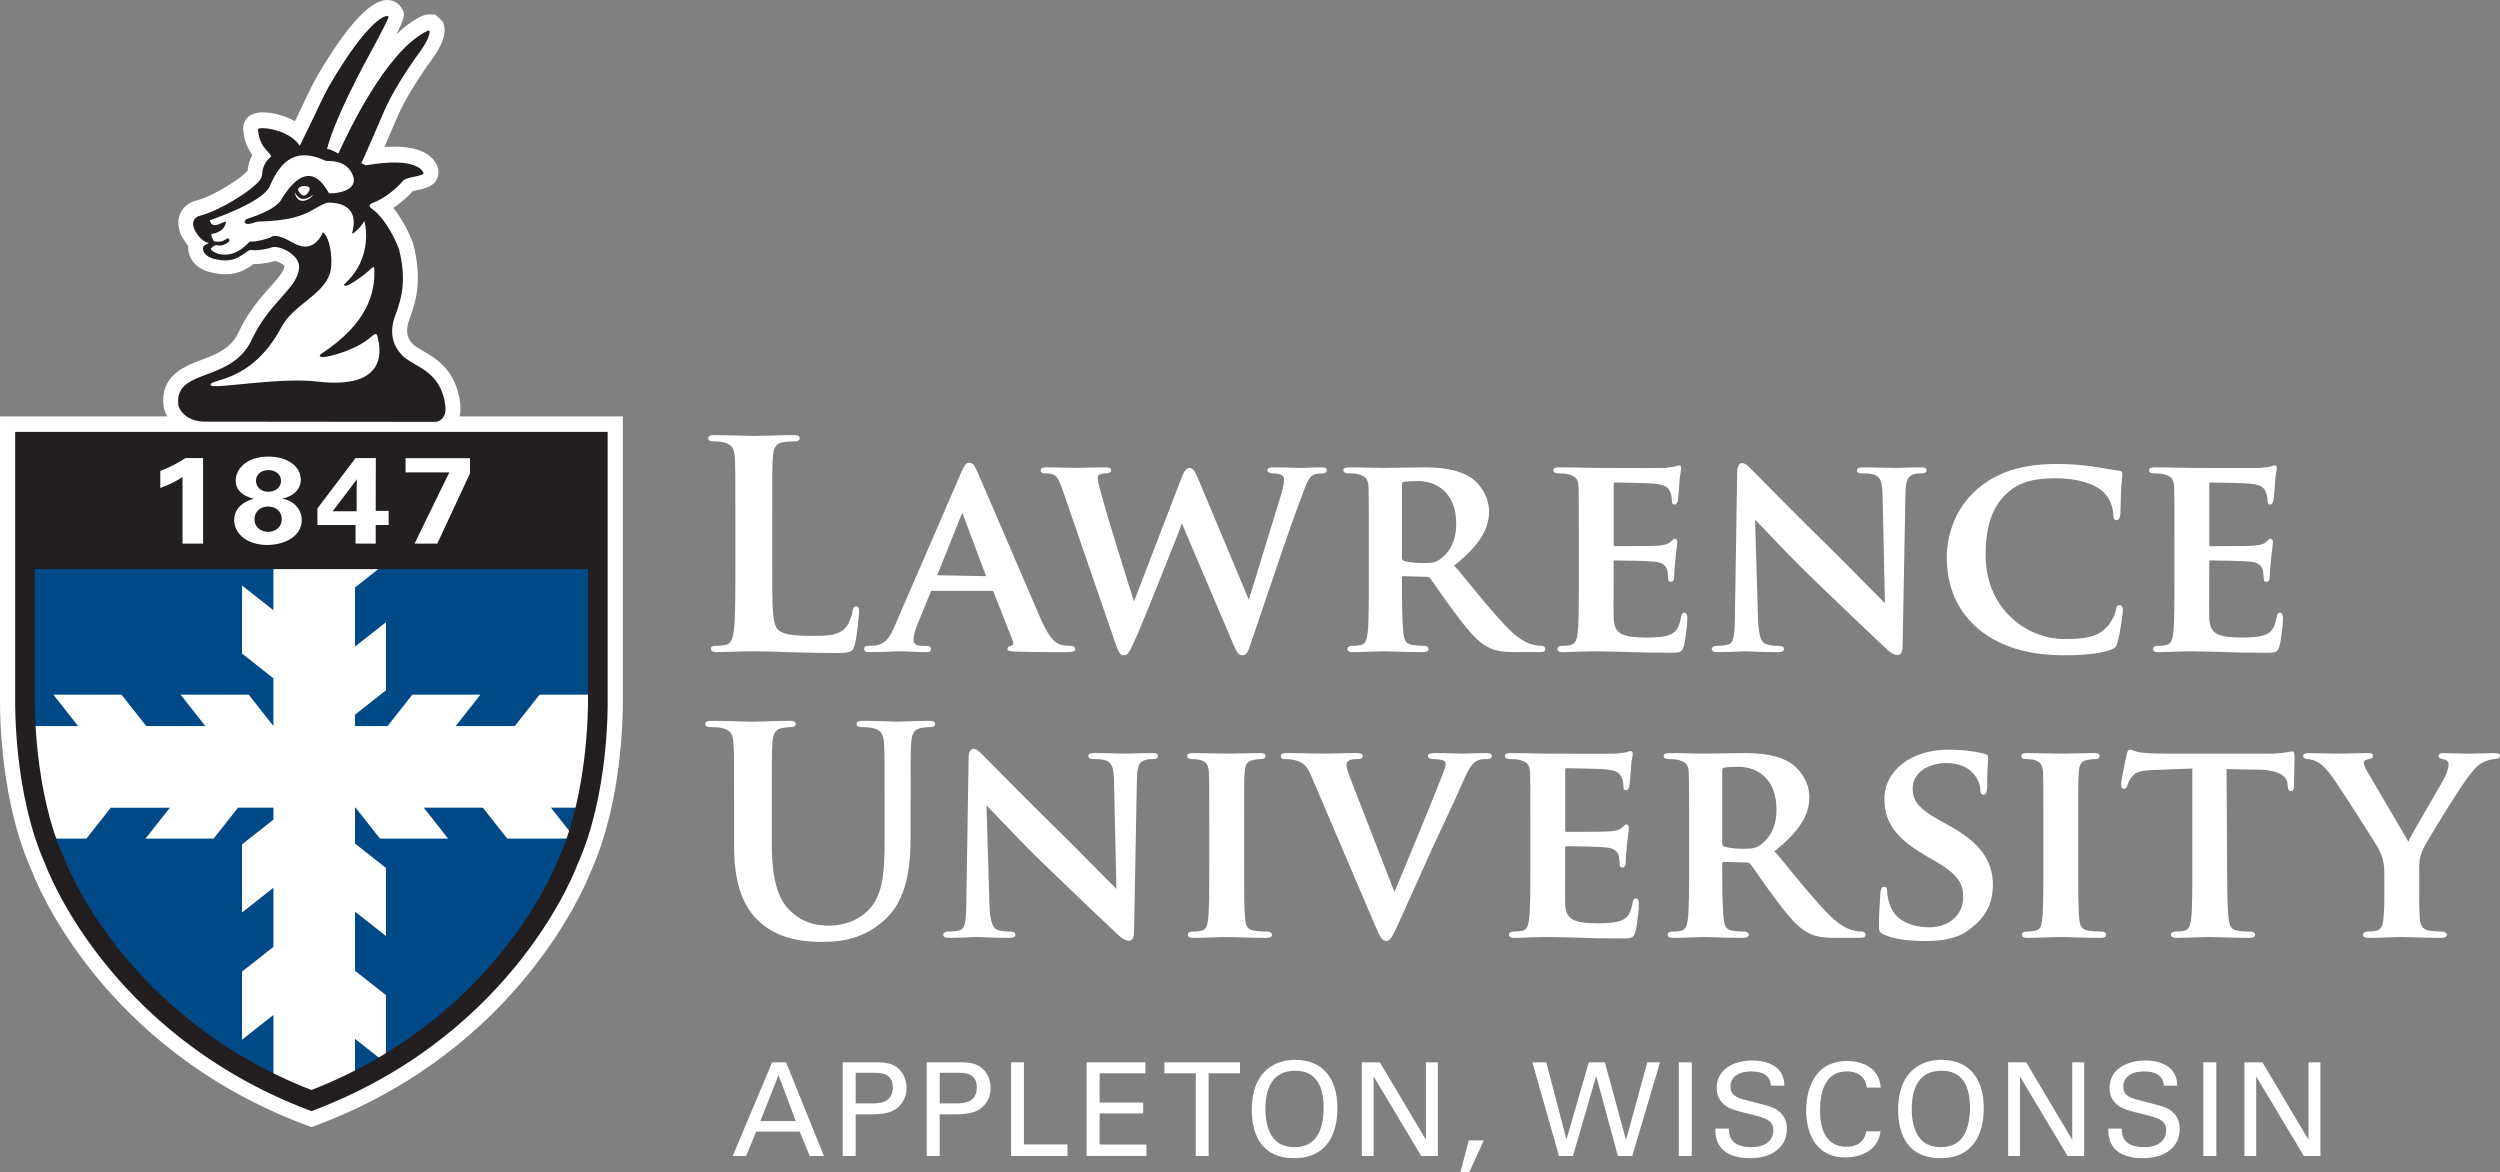 <?xml version="1.0" encoding="utf-8"?>
<!-- Generator: Adobe Illustrator 16.0.3, SVG Export Plug-In . SVG Version: 6.00 Build 0)  -->
<!DOCTYPE svg PUBLIC "-//W3C//DTD SVG 1.1//EN" "http://www.w3.org/Graphics/SVG/1.1/DTD/svg11.dtd">
<svg version="1.1" id="Layer_1" xmlns="http://www.w3.org/2000/svg" xmlns:xlink="http://www.w3.org/1999/xlink" x="0px" y="0px"
	 width="159.08px" height="74.597px" viewBox="0 0 159.08 74.597" enable-background="new 0 0 159.08 74.597" xml:space="preserve">
<rect x="0" y="0" width="159.08" height="74.597" fill="#808080" stroke="none"/>
<path fill="#FFFFFF" d="M19.268,71.516C6.477,66.629,2.338,56.27,1.988,55.331C0.072,51.067-0.004,45.671,0,44.63V26.496h10.648
	c-0.143-0.237-0.219-0.464-0.238-0.635c-0.244-1.961,1.35-2.563,2.404-2.961c0.932-0.353,1.813-0.686,2.307-1.632
	c0.609-1.358,1.42-2.274,2.074-3.01c0.496-0.56,0.889-1.003,0.906-1.353c-0.049-0.061-0.383-0.261-0.586-0.305
	c-0.313,0.099-0.846,0.204-1.336,0.204c-0.014,0-0.029,0-0.043,0c-0.277,0.193-0.697,0.484-1.207,0.588
	c-0.188,0.039-0.391,0.059-0.6,0.059c-0.566,0-1.061-0.146-1.262-0.232c-0.602-0.231-0.877-0.643-0.994-0.944
	c-0.082-0.207-0.113-0.428-0.096-0.636c-0.309-0.354-0.473-0.723-0.504-0.795c-0.234-0.682-0.09-1.133,0.07-1.402
	c0.254-0.428,0.691-0.642,1.018-0.7c1.129-0.313,2.566-1.329,2.781-1.501l0.184-0.161c0.076-0.065,0.174-0.148,0.227-0.203
	c0.025-0.378,0.143-0.721,0.305-1.006c-0.48-0.664-0.543-1.274-0.57-1.521l-0.01-0.11l0.002-0.197
	c0.029-0.209,0.199-0.893,1.234-0.893c0.533,0,1.34,0.162,2.055,0.561c0.209-0.428,0.41-0.843,0.453-0.941
	c0.018-0.042,0.607-1.318,0.934-1.876C22.053,1.646,23.561,0,24.639,0c0.346,0,0.656,0.154,0.852,0.422
	c0.289,0.406,0.35,0.544-0.266,1.757c0.426-0.408,0.865-0.751,1.313-1.001c0.23-0.129,0.459-0.258,0.762-0.258h0.396l0.32,0.301
	l0.189,0.194l0.057,0.265c0.129,0.614-0.203,1.38-1.113,2.562L27.1,4.318c-0.369,0.542-1.352,1.981-1.848,3.203
	c0,0-0.662,1.532-0.793,1.835C24.686,9.339,24.9,9.33,25.104,9.33c1.158,0,1.984,0.273,2.457,0.812
	c0.148,0.169,0.389,0.517,0.334,0.942c-0.094,0.74-0.801,0.895-1.318,1.008c-0.104,0.023-0.213,0.043-0.303,0.068
	c-0.428,0.469-0.871,0.819-1.25,1.066c0.834,1.02,1.266,2.271,1.271,2.288c0.621,2.411,0.104,3.847-0.207,4.706l-0.096,0.273
	c-0.24,0.738,0.043,1.192,0.322,1.443c0.127,0.116,0.346,0.242,0.574,0.375c0.861,0.499,2.16,1.253,2.402,3.407
	c0.033,0.274,0.014,0.537-0.051,0.777h10.393v18.125c0.006,1.06-0.066,6.456-2.008,10.772c-0.402,1.048-4.654,11.305-17.252,16.12
	l-0.551,0.21L19.268,71.516z"/>
<g>
	<g>
		<g>
			<path fill="#FFFFFF" d="M53.208,41.553c-0.974,0-1.746-0.021-2.414-0.039l-0.657-0.016c-0.818-0.036-1.473-0.055-2.218-0.055
				c0,0,0,0-0.001,0c-0.199,0-0.599,0-1.032,0.019c-0.218,0-0.448,0.01-0.671,0.019c-0.208,0.008-0.409,0.017-0.585,0.017
				c-0.099,0-0.399,0-0.399-0.218c0-0.163,0.187-0.182,0.327-0.182c0.22,0,0.431-0.023,0.646-0.072
				c0.346-0.069,0.428-0.462,0.499-0.969c0.09-0.761,0.09-2.2,0.09-3.866v-3.198c0-2.771,0-3.271-0.035-3.851
				c-0.034-0.579-0.156-0.876-0.753-1.003c-0.141-0.035-0.352-0.054-0.594-0.054c-0.17,0-0.345-0.024-0.345-0.199
				c0-0.185,0.216-0.2,0.437-0.2c0.485,0,1.065,0.018,1.565,0.033c0.379,0.011,0.713,0.021,0.925,0.021
				c0.191,0,0.554-0.01,0.961-0.022c0.521-0.015,1.112-0.032,1.51-0.032c0.202,0,0.419,0.016,0.419,0.2
				c0,0.175-0.175,0.199-0.364,0.199c-0.197,0-0.486,0.018-0.703,0.054c-0.44,0.082-0.603,0.334-0.642,1.002
				c-0.037,0.58-0.037,1.08-0.037,3.851v3.198c0,2.298,0,3.563,0.37,3.88c0.288,0.254,0.72,0.392,2.176,0.392
				c1.02,0,1.67-0.033,2.099-0.498c0.212-0.228,0.429-0.728,0.463-1.069c0.018-0.159,0.058-0.305,0.235-0.305
				c0.17,0,0.183,0.137,0.183,0.345c0,0.211-0.127,1.568-0.274,2.1C54.272,41.461,54.159,41.553,53.208,41.553z"/>
		</g>
		<g>
			<path fill="#FFFFFF" d="M67.692,41.498c-0.564,0-1.728,0-3.073-0.036c-0.337-0.021-0.508-0.031-0.508-0.164
				c0-0.124,0.067-0.181,0.233-0.199c0.04-0.007,0.083-0.04,0.108-0.085c0.034-0.061,0.036-0.136,0.007-0.211l-1.234-3.126
				c-0.03-0.072-0.067-0.085-0.131-0.085h-3.762c-0.073,0-0.08,0.005-0.113,0.086l-0.854,2.091
				c-0.153,0.356-0.233,0.738-0.233,0.931c0,0.208,0.072,0.4,0.601,0.4h0.236c0.188,0,0.272,0.062,0.272,0.199
				c0,0.177-0.156,0.2-0.292,0.2c-0.267,0-0.588-0.014-0.907-0.028c-0.312-0.014-0.622-0.027-0.874-0.027
				c-0.05,0-0.163,0.005-0.321,0.012c-0.361,0.016-0.951,0.042-1.532,0.042c-0.158,0-0.327-0.016-0.327-0.2
				c0-0.096,0.058-0.199,0.22-0.199c0.071,0,0.397-0.019,0.471-0.019c0.727-0.108,0.984-0.601,1.295-1.34l4.18-9.65
				c0.169-0.405,0.306-0.64,0.506-0.64c0.263,0,0.344,0.171,0.505,0.512c0.205,0.458,1.065,2.463,1.978,4.588
				c0.791,1.842,1.621,3.774,2.094,4.864c0.589,1.334,1.023,1.573,1.337,1.632c0.232,0.035,0.413,0.054,0.593,0.054
				c0.209,0,0.253,0.108,0.253,0.199C68.418,41.473,68.264,41.498,67.692,41.498z M61.235,32.63
				c-0.019,0.011-0.036,0.068-0.045,0.096l-1.553,3.878l3.111,0.059L61.235,32.63z"/>
		</g>
		<g>
			<path fill="#FFFFFF" d="M79.05,41.698c-0.25,0-0.368-0.222-0.598-0.767L75.2,33.298c-0.042,0.172-0.245,0.683-0.516,1.366
				c-0.765,1.927-2.044,5.151-2.526,6.194c-0.279,0.611-0.384,0.839-0.651,0.839c-0.237,0-0.335-0.222-0.47-0.587l-3.381-9.814
				c-0.197-0.559-0.324-0.917-0.547-1.053c-0.136-0.091-0.398-0.123-0.599-0.123c-0.254,0-0.292-0.125-0.292-0.199
				c0-0.16,0.202-0.182,0.399-0.182c0.575,0,1.187,0.018,1.55,0.029l0.306,0.007l0.264-0.007c0.334-0.011,0.924-0.029,1.59-0.029
				c0.197,0,0.38,0.022,0.38,0.182c0,0.123-0.125,0.199-0.325,0.199c-0.102,0-0.251,0.012-0.386,0.07
				c-0.122,0.045-0.143,0.108-0.143,0.275c0,0.184,0.13,0.647,0.311,1.29l0.033,0.119c0.271,1.011,1.729,5.693,1.963,6.395
				l3.04-7.907c0.147-0.395,0.313-0.586,0.506-0.586c0.212,0,0.366,0.275,0.561,0.75l3.197,7.633
				c0.179-0.549,0.716-2.312,1.236-4.017c0.317-1.042,0.627-2.056,0.841-2.741c0.104-0.348,0.162-0.66,0.162-0.88
				c0-0.208-0.09-0.4-0.745-0.4c-0.171,0-0.31-0.089-0.31-0.199c0-0.16,0.201-0.182,0.419-0.182c0.591,0,1.127,0.018,1.442,0.029
				l0.265,0.007l0.249-0.008c0.276-0.011,0.716-0.028,1.079-0.028c0.08,0,0.325,0,0.325,0.163c0,0.136-0.095,0.218-0.253,0.218
				c-0.095,0-0.339,0.007-0.554,0.072c-0.331,0.126-0.512,0.623-0.786,1.374l-0.081,0.221c-0.604,1.577-1.78,5.064-2.639,7.61
				l-0.523,1.549C79.41,41.492,79.316,41.698,79.05,41.698z"/>
		</g>
		<g>
			<path fill="#FFFFFF" d="M96.46,41.498c-0.857,0-1.318-0.082-1.761-0.314c-0.674-0.337-1.244-1.004-2.192-2.282
				c-0.352-0.462-0.715-0.986-1.003-1.401c-0.232-0.334-0.415-0.599-0.505-0.704c-0.079-0.08-0.16-0.097-0.264-0.097l-1.437-0.036
				c-0.062,0-0.09,0.029-0.09,0.091v0.218c0,1.699,0.028,2.713,0.092,3.286c0.053,0.443,0.119,0.717,0.586,0.786
				c0.235,0.036,0.578,0.054,0.776,0.054c0.142,0,0.237,0.103,0.237,0.199c0,0.127-0.133,0.2-0.364,0.2
				c-0.615,0-1.408-0.024-1.94-0.041c-0.269-0.008-0.471-0.014-0.55-0.014c-0.126,0-0.372,0.009-0.661,0.02
				c-0.418,0.016-0.926,0.035-1.302,0.035c-0.285,0-0.345-0.109-0.345-0.2c0-0.096,0.077-0.199,0.292-0.199
				c0.229,0,0.409-0.018,0.554-0.054c0.302-0.066,0.392-0.339,0.445-0.787c0.072-0.652,0.072-1.873,0.072-3.286v-2.726
				c0-2.344,0-2.779-0.018-3.27c-0.035-0.502-0.166-0.66-0.665-0.803c-0.13-0.037-0.407-0.053-0.625-0.053
				c-0.196,0-0.31-0.073-0.31-0.199c0-0.16,0.202-0.182,0.399-0.182c0.515,0,1.097,0.014,1.546,0.024
				c0.281,0.006,0.51,0.012,0.636,0.012c0.279,0,0.798-0.009,1.303-0.019c0.479-0.009,0.947-0.018,1.186-0.018
				c0.957,0,2.169,0.075,3.055,0.66c0.425,0.288,1.144,1.066,1.144,2.156c0,1.16-0.667,2.19-2.23,3.445l0.233,0.229
				c1.323,1.628,2.368,2.914,3.277,3.824c0.833,0.832,1.38,0.944,1.643,0.998c0.207,0.045,0.297,0.045,0.422,0.045
				c0.141,0,0.235,0.103,0.235,0.199c0,0.176-0.175,0.2-0.345,0.2H96.46z M90.265,30.612c-0.439,0-0.79,0.02-0.938,0.054
				c-0.091,0.03-0.118,0.071-0.118,0.183v4.598c0,0.152,0.03,0.192,0.126,0.24c0.389,0.123,0.92,0.142,1.201,0.142
				c0.616,0,0.833-0.048,1.105-0.247c0.466-0.328,1.021-0.987,1.021-2.261C92.662,31.321,91.371,30.612,90.265,30.612z"/>
		</g>
		<g>
			<path fill="#FFFFFF" d="M106.261,41.534c-1.187,0-2.15-0.018-2.947-0.055l-0.568-0.014c-0.513-0.012-0.933-0.022-1.283-0.022
				l-0.295,0.007c-0.174,0.005-0.388,0.012-0.613,0.012c-0.384,0.018-0.782,0.036-1.109,0.036c-0.285,0-0.345-0.109-0.345-0.2
				c0-0.096,0.077-0.199,0.292-0.199c0.229,0,0.409-0.018,0.554-0.054c0.302-0.066,0.392-0.339,0.445-0.787
				c0.072-0.652,0.072-1.873,0.072-3.286v-2.726c0-2.344,0-2.779-0.018-3.27c-0.035-0.502-0.166-0.66-0.665-0.803
				c-0.13-0.037-0.407-0.053-0.625-0.053c-0.196,0-0.31-0.073-0.31-0.199c0-0.16,0.202-0.182,0.399-0.182
				c0.481,0,1.022,0.012,1.482,0.022c0.339,0.007,0.633,0.014,0.826,0.014l3.206,0.008c0.589,0,1.051-0.002,1.153-0.008
				c0.218-0.013,0.415-0.047,0.553-0.071l0.116-0.019c0.036-0.007,0.074-0.021,0.111-0.035c0.052-0.019,0.101-0.038,0.147-0.038
				c0.066,0,0.146,0.032,0.146,0.182c0,0.038-0.009,0.08-0.022,0.143c-0.029,0.139-0.079,0.372-0.104,0.858
				c-0.006,0.057-0.015,0.17-0.024,0.303c-0.019,0.262-0.043,0.599-0.066,0.72c-0.027,0.106-0.072,0.284-0.217,0.284
				c-0.152,0-0.165-0.122-0.165-0.236c0-0.125-0.021-0.382-0.104-0.547c-0.119-0.252-0.223-0.47-1.025-0.544
				c-0.268-0.035-2.174-0.072-2.505-0.072c-0.049,0-0.073,0.037-0.073,0.109v3.816c0,0.107,0.025,0.127,0.073,0.127
				c1.547,0,2.565-0.013,2.795-0.036c0.403-0.039,0.598-0.098,0.744-0.228c0.041-0.036,0.075-0.07,0.104-0.099
				c0.064-0.064,0.11-0.111,0.174-0.111c0.092,0,0.163,0.088,0.163,0.2c0,0.057-0.015,0.178-0.047,0.451l-0.08,0.68
				c-0.037,0.308-0.072,0.923-0.072,1.031c0,0.315-0.109,0.382-0.2,0.382c-0.116,0-0.183-0.06-0.183-0.163l-0.015-0.188
				c-0.007-0.117-0.016-0.244-0.037-0.37c-0.078-0.261-0.236-0.514-0.858-0.57c-0.29-0.037-2.085-0.073-2.505-0.073
				c-0.019,0-0.056,0-0.056,0.128l-0.003,1.863c-0.005,0.596-0.01,1.341,0.003,1.661c0.035,0.998,0.472,1.255,2.126,1.255
				c0.448,0,1.091-0.021,1.495-0.197c0.377-0.171,0.558-0.475,0.669-1.118c0.034-0.151,0.071-0.266,0.217-0.266
				c0.183,0,0.183,0.301,0.183,0.399c0,0.354-0.128,1.406-0.221,1.719C107.032,41.534,106.869,41.534,106.261,41.534z"/>
		</g>
		<g>
			<path fill="#FFFFFF" d="M120.771,41.68c-0.229,0-0.451-0.11-0.68-0.338c-0.997-0.926-2.997-2.834-4.67-4.452
				c-1.114-1.068-2.208-2.219-2.932-2.981c-0.408-0.43-0.7-0.736-0.811-0.834l0.187,6.278c0.04,1.294,0.274,1.552,0.522,1.639
				c0.216,0.072,0.485,0.107,0.824,0.107c0.227,0,0.308,0.107,0.308,0.199c0,0.177-0.214,0.2-0.399,0.2
				c-0.677,0-1.23-0.023-1.614-0.04c-0.202-0.009-0.357-0.015-0.458-0.015c-0.043,0-0.139,0.005-0.274,0.011
				c-0.325,0.016-0.875,0.043-1.452,0.043c-0.169,0-0.399,0-0.399-0.2c0-0.113,0.126-0.199,0.292-0.199
				c0.269,0,0.537-0.027,0.718-0.072c0.386-0.1,0.445-0.481,0.463-1.836l0.145-9.159c0-0.336,0.124-0.563,0.31-0.563
				c0.198,0,0.399,0.201,0.653,0.456l0.263,0.266c0.672,0.683,2.716,2.761,4.725,4.722c0.597,0.587,1.505,1.507,2.243,2.255
				c0.609,0.617,1.103,1.117,1.209,1.215l-0.152-6.842c-0.018-0.976-0.176-1.199-0.521-1.331c-0.23-0.088-0.602-0.088-0.823-0.088
				c-0.192,0-0.29-0.067-0.29-0.199c0-0.167,0.207-0.182,0.437-0.182c0.509,0,1.024,0.014,1.429,0.024
				c0.259,0.007,0.472,0.012,0.606,0.012c0.059,0,0.162-0.004,0.301-0.009c0.289-0.011,0.734-0.027,1.262-0.027
				c0.169,0,0.399,0,0.399,0.182c0,0.092-0.081,0.199-0.308,0.199c-0.16,0-0.286,0-0.482,0.053
				c-0.418,0.122-0.537,0.388-0.554,1.238l-0.182,9.74C121.063,41.542,120.905,41.68,120.771,41.68z"/>
		</g>
		<g>
			<path fill="#FFFFFF" d="M131.401,41.698c-2.358,0-4.161-0.55-5.512-1.681c-1.335-1.12-2.013-2.664-2.013-4.588
				c0-0.605,0.136-2.701,1.885-4.261c1.281-1.122,2.899-1.645,5.095-1.645c1.023,0,1.629,0.076,2.331,0.164
				c0.244,0.037,0.477,0.077,0.698,0.115c0.322,0.056,0.621,0.107,0.9,0.14c0.178,0.017,0.269,0.09,0.269,0.217
				c0,0.057-0.008,0.125-0.019,0.23c-0.015,0.131-0.035,0.322-0.056,0.625c-0.021,0.294-0.029,0.703-0.036,1.055
				c-0.006,0.258-0.011,0.486-0.019,0.617c-0.009,0.103-0.033,0.416-0.253,0.416c-0.178,0-0.2-0.194-0.2-0.363
				c-0.019-0.52-0.245-1.047-0.606-1.41c-0.591-0.57-1.708-0.897-3.064-0.897c-1.406,0-2.273,0.25-2.994,0.863
				c-0.995,0.856-1.458,2.125-1.458,3.989c0,3.71,2.89,5.379,4.942,5.379c1.442,0,2.19-0.116,2.81-0.805
				c0.254-0.29,0.479-0.719,0.536-1.019c0.034-0.233,0.076-0.338,0.234-0.338c0.13,0,0.218,0.16,0.218,0.309
				c0,0.19-0.186,1.543-0.348,2.064c-0.073,0.277-0.151,0.362-0.438,0.477C133.758,41.568,132.673,41.698,131.401,41.698z"/>
		</g>
		<g>
			<path fill="#FFFFFF" d="M144.161,41.534c-1.187,0-2.15-0.018-2.947-0.055l-0.568-0.014c-0.513-0.012-0.933-0.022-1.283-0.022
				l-0.295,0.007c-0.174,0.005-0.388,0.012-0.613,0.012c-0.384,0.018-0.782,0.036-1.109,0.036c-0.285,0-0.345-0.109-0.345-0.2
				c0-0.096,0.077-0.199,0.292-0.199c0.229,0,0.409-0.018,0.554-0.054c0.302-0.066,0.392-0.339,0.445-0.787
				c0.072-0.652,0.072-1.873,0.072-3.286v-2.726c0-2.344,0-2.779-0.018-3.27c-0.035-0.502-0.166-0.66-0.665-0.803
				c-0.13-0.037-0.407-0.053-0.625-0.053c-0.196,0-0.31-0.073-0.31-0.199c0-0.16,0.202-0.182,0.399-0.182
				c0.481,0,1.022,0.012,1.482,0.022c0.339,0.007,0.633,0.014,0.826,0.014l3.206,0.008c0.589,0,1.051-0.002,1.153-0.008
				c0.218-0.013,0.415-0.047,0.553-0.071l0.116-0.019c0.036-0.007,0.074-0.021,0.111-0.035c0.052-0.019,0.101-0.038,0.147-0.038
				c0.066,0,0.146,0.032,0.146,0.182c0,0.038-0.009,0.08-0.022,0.143c-0.029,0.139-0.079,0.372-0.104,0.858
				c-0.006,0.057-0.015,0.17-0.024,0.303c-0.019,0.262-0.043,0.599-0.066,0.72c-0.027,0.106-0.072,0.284-0.217,0.284
				c-0.152,0-0.165-0.122-0.165-0.236c0-0.125-0.021-0.382-0.104-0.547c-0.119-0.252-0.223-0.47-1.025-0.544
				c-0.268-0.035-2.174-0.072-2.505-0.072c-0.049,0-0.073,0.037-0.073,0.109v3.816c0,0.107,0.025,0.127,0.073,0.127
				c1.547,0,2.565-0.013,2.795-0.036c0.403-0.039,0.598-0.098,0.744-0.228c0.041-0.036,0.075-0.07,0.104-0.099
				c0.064-0.064,0.11-0.111,0.174-0.111c0.092,0,0.163,0.088,0.163,0.2c0,0.057-0.015,0.178-0.047,0.451l-0.08,0.68
				c-0.037,0.308-0.072,0.923-0.072,1.031c0,0.315-0.109,0.382-0.2,0.382c-0.116,0-0.183-0.06-0.183-0.163l-0.015-0.188
				c-0.007-0.117-0.016-0.244-0.037-0.37c-0.078-0.261-0.236-0.514-0.858-0.57c-0.29-0.037-2.085-0.073-2.505-0.073
				c-0.019,0-0.056,0-0.056,0.128l-0.003,1.863c-0.005,0.596-0.01,1.341,0.003,1.661c0.035,0.998,0.472,1.255,2.126,1.255
				c0.448,0,1.091-0.021,1.495-0.197c0.377-0.171,0.558-0.475,0.669-1.118c0.034-0.151,0.071-0.266,0.217-0.266
				c0.183,0,0.183,0.301,0.183,0.399c0,0.354-0.128,1.406-0.221,1.719C144.933,41.534,144.77,41.534,144.161,41.534z"/>
		</g>
		<g>
			<path fill="#FFFFFF" d="M52.399,59.933c-0.797,0-2.661,0-4.058-1.263c-1.111-1.001-1.629-2.54-1.629-4.842v-2.653
				c0-2.771,0-3.271-0.037-3.85c-0.034-0.579-0.156-0.877-0.753-1.003c-0.15-0.037-0.469-0.054-0.701-0.054
				c-0.17,0-0.345-0.024-0.345-0.199c0-0.185,0.216-0.2,0.437-0.2c0.55,0,1.159,0.018,1.682,0.033
				c0.393,0.012,0.737,0.021,0.971,0.021c0.195,0,0.534-0.011,0.907-0.023c0.458-0.015,0.969-0.032,1.329-0.032
				c0.22,0,0.435,0.016,0.435,0.2c0,0.176-0.175,0.199-0.327,0.199c-0.194,0-0.302,0.018-0.512,0.053
				c-0.45,0.083-0.612,0.336-0.651,1.004c-0.035,0.58-0.035,1.08-0.035,3.851v2.544c0,2.899,0.674,3.849,1.402,4.443
				c0.795,0.653,1.619,0.737,2.249,0.737c0.455,0,1.606-0.094,2.484-0.971c0.966-0.966,1.042-2.533,1.042-4.481v-2.271
				c0-2.771,0-3.271-0.035-3.851c-0.034-0.579-0.156-0.876-0.755-1.003c-0.135-0.034-0.434-0.054-0.645-0.054
				c-0.171,0-0.347-0.024-0.347-0.199c0-0.185,0.217-0.2,0.419-0.2c0.809,0,1.785,0.042,2.032,0.052c0.019,0,0.037,0,0.058,0
				c0.131,0,0.306-0.006,0.522-0.014c0.455-0.016,1.093-0.039,1.548-0.039c0.202,0,0.419,0.016,0.419,0.2
				c0,0.175-0.175,0.199-0.364,0.199c-0.195,0-0.303,0.018-0.514,0.053c-0.448,0.083-0.61,0.335-0.649,1.003
				c-0.035,0.58-0.035,1.08-0.035,3.851v1.944c0,2.081-0.211,4.187-1.739,5.497C54.846,59.783,53.457,59.933,52.399,59.933z"/>
		</g>
		<g>
			<path fill="#FFFFFF" d="M71.866,59.86c-0.229,0-0.451-0.11-0.68-0.338c-0.997-0.926-2.997-2.834-4.67-4.452
				c-1.114-1.068-2.208-2.219-2.932-2.981c-0.408-0.43-0.7-0.736-0.811-0.834l0.187,6.278c0.04,1.294,0.274,1.552,0.522,1.639
				c0.216,0.072,0.485,0.107,0.824,0.107c0.227,0,0.308,0.107,0.308,0.199c0,0.177-0.214,0.2-0.399,0.2
				c-0.677,0-1.23-0.023-1.614-0.04c-0.202-0.009-0.357-0.015-0.458-0.015c-0.043,0-0.139,0.005-0.274,0.011
				c-0.325,0.016-0.875,0.043-1.452,0.043c-0.169,0-0.399,0-0.399-0.2c0-0.113,0.126-0.199,0.292-0.199
				c0.269,0,0.537-0.027,0.718-0.072c0.386-0.1,0.445-0.481,0.463-1.836l0.145-9.159c0-0.336,0.124-0.563,0.31-0.563
				c0.198,0,0.399,0.201,0.653,0.456l0.263,0.266c0.672,0.683,2.716,2.761,4.725,4.722c0.597,0.587,1.505,1.507,2.243,2.255
				c0.609,0.617,1.103,1.117,1.209,1.215l-0.152-6.842c-0.018-0.976-0.176-1.199-0.521-1.331c-0.23-0.088-0.602-0.088-0.823-0.088
				c-0.192,0-0.29-0.067-0.29-0.199c0-0.167,0.207-0.182,0.437-0.182c0.509,0,1.024,0.014,1.429,0.024
				c0.259,0.007,0.472,0.012,0.606,0.012c0.059,0,0.162-0.004,0.301-0.009c0.289-0.011,0.734-0.027,1.262-0.027
				c0.169,0,0.399,0,0.399,0.182c0,0.092-0.081,0.199-0.308,0.199c-0.16,0-0.286,0-0.482,0.053
				c-0.418,0.122-0.537,0.388-0.554,1.238l-0.182,9.74C72.158,59.722,72.001,59.86,71.866,59.86z"/>
		</g>
		<g>
			<path fill="#FFFFFF" d="M80.601,59.679c-0.641,0-1.297-0.021-1.81-0.036c-0.33-0.01-0.601-0.019-0.771-0.019
				c-0.156,0-0.446,0.01-0.777,0.021c-0.439,0.015-0.949,0.033-1.313,0.033c-0.285,0-0.345-0.109-0.345-0.2
				c0-0.096,0.076-0.199,0.29-0.199c0.229,0,0.409-0.018,0.554-0.054c0.314-0.069,0.394-0.285,0.445-0.714
				c0.074-0.633,0.074-1.896,0.074-3.358v-2.726c0-2.344,0-2.779-0.02-3.27c-0.035-0.534-0.21-0.688-0.52-0.785
				c-0.16-0.048-0.347-0.071-0.571-0.071c-0.144,0-0.29-0.026-0.29-0.218c0-0.144,0.212-0.163,0.419-0.163
				c0.32,0,0.781,0.01,1.211,0.02c0.373,0.008,0.722,0.016,0.934,0.016c0.178,0,0.481-0.007,0.818-0.015
				c0.42-0.01,0.892-0.021,1.234-0.021c0.09,0,0.362,0,0.362,0.163c0,0.192-0.146,0.218-0.29,0.218
				c-0.162,0-0.287,0.018-0.466,0.054c-0.4,0.067-0.533,0.255-0.57,0.803c-0.035,0.49-0.035,0.915-0.035,3.269v2.726
				c0,1.462,0,2.725,0.072,3.377c0.054,0.416,0.158,0.626,0.604,0.695c0.216,0.036,0.572,0.054,0.813,0.054
				c0.199,0,0.29,0.104,0.29,0.199C80.945,59.604,80.816,59.679,80.601,59.679z"/>
		</g>
		<g>
			<path fill="#FFFFFF" d="M88.206,59.879c-0.245,0-0.38-0.226-0.688-0.95l-4.035-9.449c-0.364-0.858-0.594-0.984-1.155-1.125
				c-0.231-0.054-0.487-0.054-0.61-0.054c-0.145,0-0.218-0.067-0.218-0.199c0-0.167,0.207-0.182,0.437-0.182
				c0.471,0,0.959,0.011,1.396,0.021c0.354,0.008,0.677,0.015,0.93,0.015c0.166,0,0.406-0.006,0.688-0.013
				c0.398-0.01,0.88-0.023,1.348-0.023c0.272,0,0.417,0.063,0.417,0.182c0,0.123-0.111,0.199-0.29,0.199
				c-0.211,0-0.469,0.012-0.597,0.103c-0.104,0.069-0.148,0.152-0.148,0.279c0,0.174,0.111,0.528,0.36,1.15l2.689,6.925
				c0.675-1.59,2.722-6.551,3.112-7.596c0.092-0.247,0.145-0.448,0.145-0.551c0-0.143-0.058-0.188-0.195-0.239
				c-0.213-0.064-0.506-0.071-0.622-0.071c-0.188,0-0.31-0.078-0.31-0.199c0-0.151,0.196-0.182,0.491-0.182
				c0.533,0,1.026,0.016,1.355,0.027c0.163,0.005,0.285,0.009,0.352,0.009c0.116,0,0.318-0.006,0.551-0.014
				c0.312-0.01,0.677-0.022,0.959-0.022c0.099,0,0.362,0,0.362,0.182c0,0.074-0.038,0.199-0.29,0.199c-0.003,0-0.006,0-0.008,0
				c-0.285,0-0.543,0.021-0.752,0.174c-0.183,0.132-0.397,0.345-0.824,1.349c-0.41,0.936-0.729,1.616-1.137,2.485
				c-0.227,0.482-0.48,1.022-0.792,1.696c-0.463,1.027-0.87,1.938-1.21,2.698c-0.406,0.908-0.717,1.603-0.915,2.028
				C88.603,59.62,88.449,59.879,88.206,59.879z"/>
		</g>
		<g>
			<path fill="#FFFFFF" d="M103.175,59.715c-1.186,0-2.148-0.018-2.945-0.055l-0.568-0.014c-0.513-0.012-0.933-0.022-1.283-0.022
				l-0.295,0.007c-0.174,0.005-0.388,0.012-0.613,0.012c-0.391,0.018-0.786,0.036-1.109,0.036c-0.285,0-0.345-0.109-0.345-0.2
				c0-0.096,0.076-0.199,0.29-0.199c0.229,0,0.409-0.018,0.554-0.054c0.304-0.066,0.391-0.328,0.445-0.787
				c0.074-0.652,0.074-1.873,0.074-3.286v-2.726c0-2.344,0-2.779-0.02-3.27c-0.033-0.502-0.164-0.66-0.663-0.803
				c-0.13-0.037-0.408-0.053-0.627-0.053c-0.195,0-0.308-0.073-0.308-0.199c0-0.16,0.202-0.182,0.399-0.182
				c0.481,0,1.023,0.012,1.483,0.022c0.338,0.007,0.631,0.014,0.823,0.014l3.207,0.008c0.588,0,1.05-0.002,1.152-0.008
				c0.219-0.013,0.417-0.047,0.556-0.071l0.115-0.019c0.035-0.007,0.072-0.021,0.108-0.035c0.053-0.02,0.103-0.038,0.15-0.038
				c0.055,0,0.146,0.024,0.146,0.182c0,0.037-0.009,0.079-0.022,0.142c-0.03,0.139-0.08,0.371-0.104,0.859
				c-0.008,0.061-0.017,0.186-0.026,0.33c-0.02,0.257-0.042,0.576-0.066,0.693c-0.021,0.093-0.067,0.284-0.217,0.284
				c-0.163,0-0.163-0.148-0.163-0.236c0-0.125-0.022-0.382-0.105-0.547c-0.113-0.242-0.219-0.47-1.025-0.544
				c-0.272-0.036-2.164-0.072-2.505-0.072c-0.018,0-0.071,0-0.071,0.109v3.816c0,0.117,0.033,0.127,0.071,0.127
				c1.547,0,2.565-0.013,2.795-0.036c0.402-0.038,0.597-0.098,0.744-0.228c0.041-0.036,0.075-0.07,0.104-0.099
				c0.064-0.064,0.11-0.111,0.174-0.111c0.093,0,0.165,0.088,0.165,0.2c0,0.059-0.016,0.185-0.051,0.477l-0.078,0.655
				c-0.035,0.307-0.072,0.923-0.072,1.031c0,0.315-0.109,0.382-0.2,0.382c-0.114,0-0.181-0.06-0.181-0.163l-0.014-0.181
				c-0.008-0.119-0.017-0.248-0.04-0.376c-0.076-0.261-0.233-0.514-0.858-0.57c-0.29-0.037-2.085-0.073-2.505-0.073
				c-0.016,0-0.054,0-0.054,0.128l-0.004,1.863c-0.004,0.596-0.01,1.34,0.004,1.661c0.033,0.998,0.471,1.255,2.126,1.255
				c0.447,0,1.089-0.021,1.493-0.197c0.378-0.171,0.56-0.474,0.671-1.118c0.031-0.146,0.069-0.266,0.217-0.266
				c0.181,0,0.181,0.29,0.181,0.399c0,0.35-0.126,1.402-0.219,1.719C103.948,59.715,103.769,59.715,103.175,59.715z"/>
		</g>
		<g>
			<path fill="#FFFFFF" d="M116.839,59.679c-0.857,0-1.318-0.082-1.761-0.314c-0.674-0.337-1.244-1.004-2.192-2.282
				c-0.352-0.462-0.715-0.986-1.003-1.401c-0.232-0.334-0.415-0.599-0.505-0.704c-0.079-0.08-0.16-0.097-0.264-0.097l-1.437-0.036
				c-0.062,0-0.09,0.029-0.09,0.091v0.218c0,1.699,0.028,2.713,0.092,3.286c0.053,0.443,0.119,0.717,0.586,0.786
				c0.235,0.036,0.578,0.054,0.776,0.054c0.142,0,0.237,0.103,0.237,0.199c0,0.127-0.133,0.2-0.364,0.2
				c-0.615,0-1.408-0.024-1.94-0.041c-0.269-0.008-0.471-0.014-0.55-0.014c-0.126,0-0.372,0.009-0.661,0.02
				c-0.418,0.016-0.926,0.035-1.302,0.035c-0.285,0-0.345-0.109-0.345-0.2c0-0.096,0.077-0.199,0.292-0.199
				c0.229,0,0.409-0.018,0.554-0.054c0.302-0.066,0.392-0.339,0.445-0.787c0.072-0.652,0.072-1.873,0.072-3.286v-2.726
				c0-2.344,0-2.779-0.018-3.27c-0.035-0.502-0.166-0.66-0.665-0.803c-0.13-0.037-0.407-0.053-0.625-0.053
				c-0.196,0-0.31-0.073-0.31-0.199c0-0.16,0.202-0.182,0.399-0.182c0.515,0,1.097,0.014,1.546,0.024
				c0.281,0.006,0.51,0.012,0.636,0.012c0.279,0,0.798-0.009,1.303-0.019c0.479-0.009,0.947-0.018,1.186-0.018
				c0.957,0,2.169,0.075,3.055,0.66c0.425,0.288,1.144,1.066,1.144,2.156c0,1.16-0.667,2.19-2.23,3.445l0.233,0.229
				c1.323,1.628,2.368,2.914,3.277,3.824c0.833,0.832,1.38,0.944,1.643,0.998c0.207,0.045,0.297,0.045,0.422,0.045
				c0.141,0,0.235,0.103,0.235,0.199c0,0.176-0.175,0.2-0.345,0.2H116.839z M110.644,48.793c-0.439,0-0.79,0.02-0.938,0.054
				c-0.091,0.03-0.118,0.071-0.118,0.183v4.598c0,0.152,0.03,0.192,0.126,0.24c0.389,0.123,0.92,0.142,1.201,0.142
				c0.616,0,0.833-0.048,1.105-0.247c0.466-0.328,1.021-0.987,1.021-2.261C113.041,49.502,111.75,48.793,110.644,48.793z"/>
		</g>
		<g>
			<path fill="#FFFFFF" d="M122.505,59.879c-1.135,0-2.015-0.136-2.614-0.404c-0.274-0.118-0.33-0.212-0.33-0.56
				c0-0.779,0.063-1.661,0.086-1.993c0.004-0.329,0.095-0.497,0.241-0.497c0.132,0,0.198,0.098,0.198,0.291
				c0,0.21,0.06,0.535,0.145,0.789c0.421,1.394,2.028,1.501,2.511,1.501c1.284,0,2.181-0.792,2.181-1.927
				c0-0.621-0.121-1.299-1.564-2.149l-0.926-0.546c-1.794-1.052-2.525-2.077-2.525-3.538c0-1.821,1.712-3.144,4.069-3.144
				c1.203,0,2.05,0.195,2.28,0.255c0.121,0.03,0.246,0.081,0.246,0.235c0,0.058-0.005,0.136-0.011,0.247
				c-0.017,0.271-0.044,0.741-0.044,1.606c0,0.436-0.128,0.527-0.235,0.527c-0.091,0-0.2-0.054-0.2-0.31
				c0-0.145-0.073-0.605-0.409-0.994c-0.266-0.326-0.785-0.714-1.754-0.714c-1.065,0-2.144,0.555-2.144,1.617
				c0,0.696,0.267,1.222,1.671,2.005l0.654,0.363c1.948,1.075,2.78,2.204,2.78,3.774c0,1.234-0.498,2.135-1.615,2.919
				C124.39,59.812,123.273,59.879,122.505,59.879z"/>
		</g>
		<g>
			<path fill="#FFFFFF" d="M133.677,59.679c-0.641,0-1.297-0.021-1.81-0.036c-0.33-0.01-0.601-0.019-0.771-0.019
				c-0.156,0-0.446,0.01-0.777,0.021c-0.439,0.015-0.949,0.033-1.313,0.033c-0.285,0-0.345-0.109-0.345-0.2
				c0-0.096,0.076-0.199,0.29-0.199c0.229,0,0.409-0.018,0.554-0.054c0.314-0.069,0.394-0.285,0.445-0.714
				c0.074-0.633,0.074-1.896,0.074-3.358v-2.726c0-2.344,0-2.779-0.02-3.27c-0.035-0.534-0.21-0.688-0.52-0.785
				c-0.16-0.048-0.347-0.071-0.571-0.071c-0.144,0-0.29-0.026-0.29-0.218c0-0.144,0.212-0.163,0.419-0.163
				c0.32,0,0.781,0.01,1.211,0.02c0.373,0.008,0.722,0.016,0.934,0.016c0.178,0,0.481-0.007,0.818-0.015
				c0.42-0.01,0.892-0.021,1.234-0.021c0.09,0,0.362,0,0.362,0.163c0,0.192-0.146,0.218-0.29,0.218
				c-0.162,0-0.287,0.018-0.466,0.054c-0.4,0.067-0.533,0.255-0.57,0.803c-0.035,0.49-0.035,0.915-0.035,3.269v2.726
				c0,1.462,0,2.725,0.072,3.377c0.054,0.416,0.158,0.626,0.604,0.695c0.216,0.036,0.572,0.054,0.813,0.054
				c0.199,0,0.29,0.104,0.29,0.199C134.021,59.604,133.893,59.679,133.677,59.679z"/>
		</g>
		<g>
			<path fill="#FFFFFF" d="M143.155,59.679c-0.638,0-1.281-0.02-1.791-0.036c-0.334-0.01-0.61-0.019-0.789-0.019
				c-0.156,0-0.447,0.01-0.779,0.021c-0.438,0.015-0.949,0.033-1.311,0.033c-0.286,0-0.347-0.109-0.347-0.2
				c0-0.096,0.077-0.199,0.292-0.199c0.235,0,0.432-0.019,0.553-0.053c0.305-0.067,0.392-0.328,0.446-0.787
				c0.072-0.652,0.072-1.873,0.072-3.286v-6.251l-2.344,0.091c-0.923,0.018-1.292,0.128-1.517,0.456
				c-0.117,0.159-0.207,0.333-0.267,0.518c-0.036,0.123-0.077,0.225-0.216,0.225c-0.183,0-0.183-0.211-0.183-0.291
				c0-0.265,0.317-1.775,0.347-1.882c0.027-0.146,0.077-0.316,0.217-0.316c0.06,0,0.12,0.022,0.204,0.054
				c0.11,0.041,0.262,0.097,0.492,0.128c0.514,0.06,1.15,0.072,1.595,0.072h6.486c0.415,0,0.771-0.023,1.086-0.072
				c0.135-0.019,0.233-0.039,0.304-0.052c0.066-0.013,0.11-0.021,0.138-0.021c0.151,0,0.163,0.144,0.163,0.363
				c0,0.156-0.008,0.496-0.017,0.854c-0.009,0.394-0.019,0.809-0.019,1.019c-0.019,0.153-0.053,0.291-0.183,0.291
				c-0.163,0-0.2-0.111-0.218-0.343l-0.018-0.162c-0.023-0.251-0.25-0.838-1.854-0.858l-2.019-0.036l0.037,6.215
				c0,1.673,0.029,2.723,0.092,3.304c0.059,0.468,0.161,0.703,0.587,0.768c0.216,0.036,0.572,0.054,0.813,0.054
				c0.199,0,0.29,0.104,0.29,0.199C143.5,59.604,143.371,59.679,143.155,59.679z"/>
		</g>
		<g>
			<path fill="#FFFFFF" d="M155.317,59.679c-0.601,0-1.229-0.02-1.729-0.036c-0.331-0.011-0.605-0.019-0.779-0.019
				c-0.179,0-0.493,0.011-0.84,0.023c-0.426,0.015-0.899,0.032-1.23,0.032c-0.188,0-0.382-0.024-0.382-0.2
				c0-0.096,0.091-0.199,0.29-0.199c0.219,0,0.415-0.019,0.554-0.054c0.286-0.063,0.425-0.298,0.465-0.785
				c0.055-0.653,0.055-1.289,0.055-1.542v-1.272c0-0.81-0.138-1.136-0.361-1.602c-0.101-0.221-2.257-3.587-2.849-4.447
				c-0.423-0.594-0.738-0.927-1.024-1.08c-0.214-0.117-0.477-0.196-0.655-0.196c-0.163,0-0.272-0.08-0.272-0.199
				c0-0.161,0.185-0.182,0.345-0.182c0.114,0,0.392,0.006,0.714,0.014c0.446,0.01,0.979,0.022,1.286,0.022
				c0.141,0,0.348-0.006,0.593-0.013c0.356-0.01,0.793-0.023,1.224-0.023c0.067,0,0.272,0,0.272,0.182
				c0,0.131-0.1,0.157-0.265,0.201l-0.125,0.034c-0.128,0.036-0.192,0.104-0.192,0.202c0,0.114,0.065,0.285,0.196,0.508
				c0.142,0.23,0.714,1.212,1.293,2.207c0.605,1.041,1.22,2.095,1.358,2.318c0.007-0.122,0.274-0.582,0.608-1.156
				c0.655-1.128,1.554-2.673,1.71-2.984c0.152-0.32,0.232-0.598,0.232-0.801c0-0.166-0.104-0.268-0.316-0.311
				c-0.183-0.043-0.32-0.076-0.32-0.217c0-0.182,0.217-0.182,0.31-0.182c0.271,0,0.552,0.01,0.825,0.019
				c0.257,0.009,0.508,0.017,0.737,0.017c0.178,0,0.542-0.009,0.896-0.019c0.336-0.009,0.662-0.018,0.813-0.018
				c0.081,0,0.327,0,0.327,0.163c0,0.13-0.139,0.218-0.345,0.218c-0.164,0-0.455,0.077-0.677,0.178
				c-0.33,0.157-0.473,0.294-0.823,0.718c-0.542,0.635-2.816,4.293-3.102,4.935c-0.205,0.487-0.201,0.905-0.197,1.347l0.001,1.418
				c0,0.253,0,0.89,0.035,1.543c0.034,0.418,0.153,0.712,0.624,0.784c0.234,0.036,0.578,0.054,0.795,0.054
				c0.2,0,0.308,0.103,0.308,0.199C155.699,59.57,155.633,59.679,155.317,59.679z"/>
		</g>
	</g>
</g>
<g>
	<path fill="#FFFFFF" d="M49.134,67.597h0.883l2.411,5.96h-0.9l-0.644-1.552h-2.766l-0.644,1.552h-0.851L49.134,67.597z
		 M48.383,71.336h2.253l-1.098-2.922L48.383,71.336z"/>
	<path fill="#FFFFFF" d="M53.623,67.597h1.998c0.726,0,1.222,0.041,1.626,0.479c0.297,0.306,0.438,0.71,0.438,1.156
		c0,0.453-0.148,0.842-0.471,1.163c-0.313,0.314-0.727,0.513-1.8,0.513h-0.966v2.649h-0.825V67.597z M54.448,70.213h0.982
		c0.545,0,1.379-0.041,1.379-1.015c0-0.933-0.776-0.933-1.205-0.933h-1.156V70.213z"/>
	<path fill="#FFFFFF" d="M58.97,67.597h1.998c0.726,0,1.222,0.041,1.626,0.479c0.297,0.306,0.438,0.71,0.438,1.156
		c0,0.453-0.148,0.842-0.471,1.163c-0.313,0.314-0.727,0.513-1.8,0.513h-0.966v2.649H58.97V67.597z M59.795,70.213h0.982
		c0.545,0,1.379-0.041,1.379-1.015c0-0.933-0.776-0.933-1.205-0.933h-1.156V70.213z"/>
	<path fill="#FFFFFF" d="M64.338,67.597h0.817v5.226h2.773v0.734h-3.591V67.597z"/>
	<path fill="#FFFFFF" d="M69.145,67.597h3.74v0.701h-2.914v1.857h2.773v0.693h-2.773v1.981h2.979v0.727h-3.806V67.597z"/>
	<path fill="#FFFFFF" d="M76.089,73.557v-5.259h-1.997v-0.701h4.813v0.701h-1.998v5.259H76.089z"/>
	<path fill="#FFFFFF" d="M80.422,68.24c0.619-0.669,1.437-0.801,1.989-0.801c1.651,0,2.691,1.057,2.691,3.079
		c0,1.585-0.636,3.179-2.758,3.179c-2.03,0-2.69-1.445-2.69-3.079C79.654,69.941,79.77,68.942,80.422,68.24z M81.049,72.45
		c0.339,0.421,0.851,0.545,1.321,0.545c0.487,0,0.974-0.132,1.32-0.545c0.487-0.594,0.537-1.535,0.537-1.939
		c0-1.354-0.446-2.378-1.808-2.378c-1.511,0-1.899,1.214-1.899,2.436C80.521,71.221,80.637,71.938,81.049,72.45z"/>
	<path fill="#FFFFFF" d="M86.655,67.597h1.147l2.931,4.928v-4.928h0.76v5.96h-1.057l-3.03-5.061v5.061h-0.751V67.597z"/>
	<path fill="#FFFFFF" d="M94.416,72.566l-0.925,2.03H92.93l0.528-2.03H94.416z"/>
	<path fill="#FFFFFF" d="M98.391,67.597l1.288,4.903l1.42-4.903h1.023l1.346,4.944l1.354-4.944h0.809l-1.766,5.96h-0.917
		l-1.378-5.094l-1.479,5.094H99.2l-1.692-5.96H98.391z"/>
	<path fill="#FFFFFF" d="M106.823,67.597h0.825v5.96h-0.825V67.597z"/>
	<path fill="#FFFFFF" d="M110.009,71.814c0.017,0.413,0.066,1.181,1.437,1.181c1.238,0,1.396-0.768,1.396-1.064
		c0-0.669-0.537-0.801-1.37-1.008c-0.908-0.223-1.313-0.321-1.618-0.528c-0.487-0.33-0.619-0.775-0.619-1.172
		c0-1.213,1.147-1.742,2.271-1.742c0.396,0,1.196,0.066,1.675,0.587c0.331,0.363,0.348,0.768,0.363,1.015h-0.858
		c-0.041-0.742-0.668-0.907-1.255-0.907c-0.825,0-1.32,0.371-1.32,0.966c0,0.528,0.347,0.71,1.073,0.883
		c1.42,0.363,1.576,0.396,1.923,0.627c0.554,0.363,0.595,0.941,0.595,1.189c0,1.057-0.825,1.857-2.353,1.857
		c-0.454,0-1.379-0.074-1.85-0.677c-0.338-0.438-0.347-0.917-0.347-1.206H110.009z"/>
	<path fill="#FFFFFF" d="M118.792,69.206c-0.033-0.206-0.141-1.031-1.288-1.031c-1.437,0-1.692,1.469-1.692,2.46
		c0,1.122,0.322,2.336,1.685,2.336c0.363,0,0.71-0.091,0.966-0.355c0.215-0.23,0.264-0.486,0.289-0.627h0.908
		c-0.124,1.172-1.206,1.659-2.229,1.659c-2.097,0-2.501-1.85-2.501-3.005c0-1.255,0.487-3.129,2.608-3.129
		c0.842,0,2.031,0.339,2.138,1.692H118.792z"/>
	<path fill="#FFFFFF" d="M121.55,68.24c0.619-0.669,1.437-0.801,1.989-0.801c1.651,0,2.691,1.057,2.691,3.079
		c0,1.585-0.636,3.179-2.758,3.179c-2.03,0-2.69-1.445-2.69-3.079C120.782,69.941,120.897,68.942,121.55,68.24z M122.177,72.45
		c0.339,0.421,0.851,0.545,1.321,0.545c0.487,0,0.974-0.132,1.32-0.545c0.487-0.594,0.537-1.535,0.537-1.939
		c0-1.354-0.446-2.378-1.808-2.378c-1.511,0-1.899,1.214-1.899,2.436C121.648,71.221,121.765,71.938,122.177,72.45z"/>
	<path fill="#FFFFFF" d="M127.782,67.597h1.147l2.931,4.928v-4.928h0.76v5.96h-1.057l-3.03-5.061v5.061h-0.751V67.597z"/>
	<path fill="#FFFFFF" d="M135.009,71.814c0.016,0.413,0.065,1.181,1.436,1.181c1.238,0,1.396-0.768,1.396-1.064
		c0-0.669-0.537-0.801-1.37-1.008c-0.908-0.223-1.313-0.321-1.618-0.528c-0.487-0.33-0.619-0.775-0.619-1.172
		c0-1.213,1.147-1.742,2.271-1.742c0.396,0,1.196,0.066,1.676,0.587c0.33,0.363,0.347,0.768,0.362,1.015h-0.858
		c-0.041-0.742-0.668-0.907-1.255-0.907c-0.825,0-1.32,0.371-1.32,0.966c0,0.528,0.347,0.71,1.073,0.883
		c1.42,0.363,1.576,0.396,1.923,0.627c0.554,0.363,0.595,0.941,0.595,1.189c0,1.057-0.825,1.857-2.353,1.857
		c-0.454,0-1.379-0.074-1.85-0.677c-0.338-0.438-0.347-0.917-0.347-1.206H135.009z"/>
	<path fill="#FFFFFF" d="M140.204,67.597h0.825v5.96h-0.825V67.597z"/>
	<path fill="#FFFFFF" d="M142.815,67.597h1.147l2.931,4.928v-4.928h0.76v5.96h-1.057l-3.03-5.061v5.061h-0.751V67.597z"/>
</g>
<g>
	<path fill="#004987" d="M38.036,44.641c0,0,0.09,5.78-1.869,10.13c0,0-3.67,10.42-16.352,15.26
		c-12.68-4.84-16.35-15.26-16.35-15.26c-1.959-4.35-1.869-10.13-1.869-10.13V35.5h36.449L38.036,44.641z"/>
	<g>
		<path fill="#FFFFFF" d="M37.993,46.201h0.002c0.029-0.524,0.041-0.934,0.045-1.205l-0.047,0.06V46.201z"/>
		<path fill="#FFFFFF" d="M24.073,36.212h-6.676v2.617l-1.998-1.575v4.332l1.998,1.575v3.037l-1.572-1.995h-4.334l1.576,1.998H9.306
			l-1.576-1.998H3.397l1.574,1.998H1.638c0.096,1.706,0.391,4.539,1.283,7.16h2.578l1.551-1.965h3.762L9.261,53.36h4.334
			l1.551-1.965h2.252v0.76l-1.998,1.575v4.333l1.998-1.575v3.764l-1.998,1.573v4.333l1.998-1.575v4.409
			c0.768,0.368,1.572,0.718,2.418,1.041c0.98-0.375,1.902-0.785,2.775-1.219v-2.71l1.967,1.549v-4.331l-1.967-1.549V58.01
			l1.967,1.55v-4.333l-1.967-1.55v-2.282h0.037l1.549,1.965h4.334l-1.547-1.965h3.762l1.547,1.965h4.334l-1.549-1.965h2.217
			c0.467-1.991,0.65-3.912,0.721-5.195h-0.002v-1.146l0.047-0.06c0.004-0.223,0-0.358,0-0.358v-0.434h-3.709l-1.574,1.998h-3.762
			l1.576-1.998h-4.334l-1.576,1.998h-2.07v-0.726l1.967-1.549v-4.333l-1.967,1.551v-3.763L24.073,36.212z"/>
	</g>
	<g>
		<path fill="#231F20" d="M38.667,44.641V27.48H0.966v17.15c0,0.241-0.07,5.96,1.91,10.35c0.041,0.11,3.891,10.74,16.721,15.641
			l0.219,0.08l0.221-0.08c12.82-4.9,16.67-15.511,16.699-15.59C38.747,50.581,38.667,44.871,38.667,44.641z M37.417,44.65
			c0,0.23,0.01,5.8-1.842,9.91c-0.039,0.101-3.719,10.101-15.76,14.8c-11.889-4.64-15.609-14.41-15.77-14.84
			c-1.891-4.18-1.83-9.82-1.83-9.88v-8.43h35.201V44.65z"/>
	</g>
	<g>
		<path fill="#FFFFFF" d="M10.2,29.968c0.564-0.219,1.102-0.491,1.604-0.819h1.119v5.442h-1.309v-4.233
			c-0.252,0.171-0.754,0.452-1.414,0.693V29.968z"/>
		<path fill="#FFFFFF" d="M14.997,30.575c0-0.662,0.615-1.521,2.088-1.521c1.213,0,2.055,0.624,2.055,1.474
			c0,0.655-0.572,1.107-1.188,1.193c0.242,0.063,0.65,0.156,0.971,0.562c0.207,0.265,0.277,0.546,0.277,0.811
			c0,0.998-1.031,1.583-2.219,1.583c-1.23,0-2.08-0.709-2.08-1.583c0-0.421,0.182-0.725,0.441-0.951
			c0.295-0.257,0.572-0.335,0.799-0.405C15.837,31.651,14.997,31.418,14.997,30.575z M17.927,33.016
			c0-0.491-0.408-0.787-0.867-0.787c-0.502,0-0.867,0.343-0.867,0.803c0,0.554,0.459,0.812,0.875,0.812
			C17.433,33.843,17.927,33.624,17.927,33.016z M17.882,30.591c0-0.444-0.398-0.678-0.805-0.678c-0.434,0-0.789,0.265-0.789,0.678
			c0,0.383,0.303,0.702,0.779,0.702C17.511,31.293,17.882,31.027,17.882,30.591z"/>
		<path fill="#FFFFFF" d="M20.198,33.406v-1.053l2.426-3.205h1.291l-0.008,3.36h0.822v0.897h-0.822v1.185h-1.283v-1.185H20.198z
			 M21.169,32.532h1.525v-1.435c0-0.07,0.008-0.46,0.018-0.601L21.169,32.532z"/>
		<path fill="#FFFFFF" d="M25.806,29.156h4.1v0.967l-2.08,4.468h-1.447l2.211-4.53h-2.783V29.156z"/>
	</g>
	<g>
		<path fill="#231F20" d="M27.737,26.845c0.363-0.047,0.674-0.406,0.607-0.972c-0.256-2.262-1.887-2.48-2.67-3.186
			c-0.234-0.212-1.039-1.031-0.586-2.426c0.246-0.759,0.908-2.035,0.305-4.389c-0.057-0.17-0.719-1.905-1.795-2.638
			c-0.031-0.059-0.26-0.203,0.223-0.365c0.107-0.035,1.012-0.416,1.854-1.392c0.174-0.202,1.254-0.272,1.275-0.446
			c0.008-0.067-0.328-1.108-3.672-0.507c-0.047-0.022-0.158-0.087-0.291-0.145c0.207-0.375,1.033-2.333,1.385-3.138
			c0.58-1.424,1.74-3.078,2.021-3.494c0.885-1.148,0.973-1.617,0.936-1.792c-0.051-0.052-0.18,0.028-0.348,0.121
			c-2.475,1.384-4.781,6.227-5.449,7.693c-0.033-0.002-0.426-0.265-0.719-0.289c0.375-1.559,1.748-4.191,1.777-4.251
			c0.133-0.374,2.215-4.055,2.131-4.174c-0.131-0.18-1.309,0.187-3.76,4.384c-0.279,0.479-0.82,1.635-0.877,1.76
			c-0.043,0.115-1.006,2.073-1.006,2.073c-0.738-1.093-2.639-1.241-2.666-1.038c0.027,0.143,0.018,0.726,0.502,1.283
			c0.129,0.126,0.416,0.438,0.326,0.463c-0.045,0.015-0.531,0.406-0.553,1.067c-0.012,0.416-0.352,0.625-0.738,0.973
			c-0.105,0.093-1.74,1.301-3.217,1.705c0,0-0.625,0.11-0.387,0.811c0.09,0.211,0.453,0.858,0.943,0.918
			c0.051,0.005-0.303,0.14-0.35,0.234c-0.049,0.102-0.063,0.506,0.504,0.725c0.131,0.056,0.727,0.236,1.303,0.117
			c0.539-0.11,1.041-0.64,1.188-0.621c0.449,0.06,1.109-0.073,1.389-0.175c0.432-0.14,1.75,0.463,1.713,1.274
			c-0.064,1.352-1.932,2.186-3.08,4.742c-1.371,2.63-4.898,1.676-4.605,4.041c0.016,0.135,0.359,0.991,1.602,1.038L27.737,26.845z"
			/>
		<g>
			<g>
				<path fill="#FFFFFF" d="M20.722,22.708c0.498-0.086,1.967-0.457,2.906-1.286c0.287-0.253,0.357-0.153,0.354-0.125
					c-0.016,0.035,1.404,3.595-3.785,2.983c-2.523-0.297-6.715,0.527-6.795,0.227c-0.115-0.438,2.578-0.059,4.512-3.702
					c0.727-1.373,2.588-2.012,3.057-3.34c0.293-0.829-0.008-2.53-0.443-2.677c-0.025,0.135-0.582,1.393-1.816,0.691
					c-0.197-0.072-1.094-0.7-1.494-0.374c-0.156,0.086-1.035,0.32-1.313,0.258c-0.096,0.049-0.799,1.032-1.932,0.809
					c-0.164-0.032-0.6-0.21-0.549-0.367c0.074-0.083,0.186-0.148,0.186-0.148s0.1-0.106,0.279-0.034
					c0.242,0.026,0.436-0.059,0.656-0.224c0.086-0.037,0.105-0.374-0.209-0.152c-0.318,0.223-0.727,0.1-0.727,0.1
					s-0.293-0.484-0.088-0.474c0.197,0,0.717-0.205,0.824-0.605c0.049-0.18,0.08-0.211-0.168-0.108
					c-0.252,0.104-0.705,0.377-0.826-0.142c0,0,3.361-1.125,3.807-2.156c0.732-1.693,1.697-2.495,3.574-1.628
					c0.09,0.041,1.203-0.146,1.672,0.813c0.576,1.179-1.248,1.29-1.461,1.248c-0.084-0.015-1.176-2.756-3.092,0.484
					c-0.094,0.159-0.607,0.667-2.061,1.125c0,0-0.412,0.134-0.121,0.34c0.121,0.023,0.314,0,0.627-0.121
					c0.248-0.085,2.115,0.07,3.512-0.714c0.127-0.071,0.852-0.509,1.047-0.509c0.166-0.01,2.092-0.101,1.563,1.879
					c-0.035,0.138,0.082,0.042,0.131,0.013c0.205-0.146,0.6-0.568,0.619-0.738c0.037-0.026,0.678,2.314-1.277,4.047
					c0,0.048,0.023,0.099,0.145,0.085c0.123,0,1.023-0.548,1.691-1.19c0.037,0,0.09-0.037,0.096,0.195
					c0.037,1.373-0.371,3.351-3.367,5.315C20.228,22.655,20.382,22.767,20.722,22.708z"/>
			</g>
			<path fill="#FFFFFF" d="M18.964,12.091c0,0,0.17,0.378,0.385,0.353c0.123-0.012,0.303-0.195,0.355-0.389
				c0.01-0.072,0.021-0.219-0.377-0.219C19.046,11.85,18.95,12.031,18.964,12.091"/>
			<path fill="#FFFFFF" d="M19.915,12.394c-0.867,0.701-1.17-0.209-1.17-0.209C18.909,13.212,19.821,12.651,19.915,12.394"/>
		</g>
	</g>
</g>
</svg>
